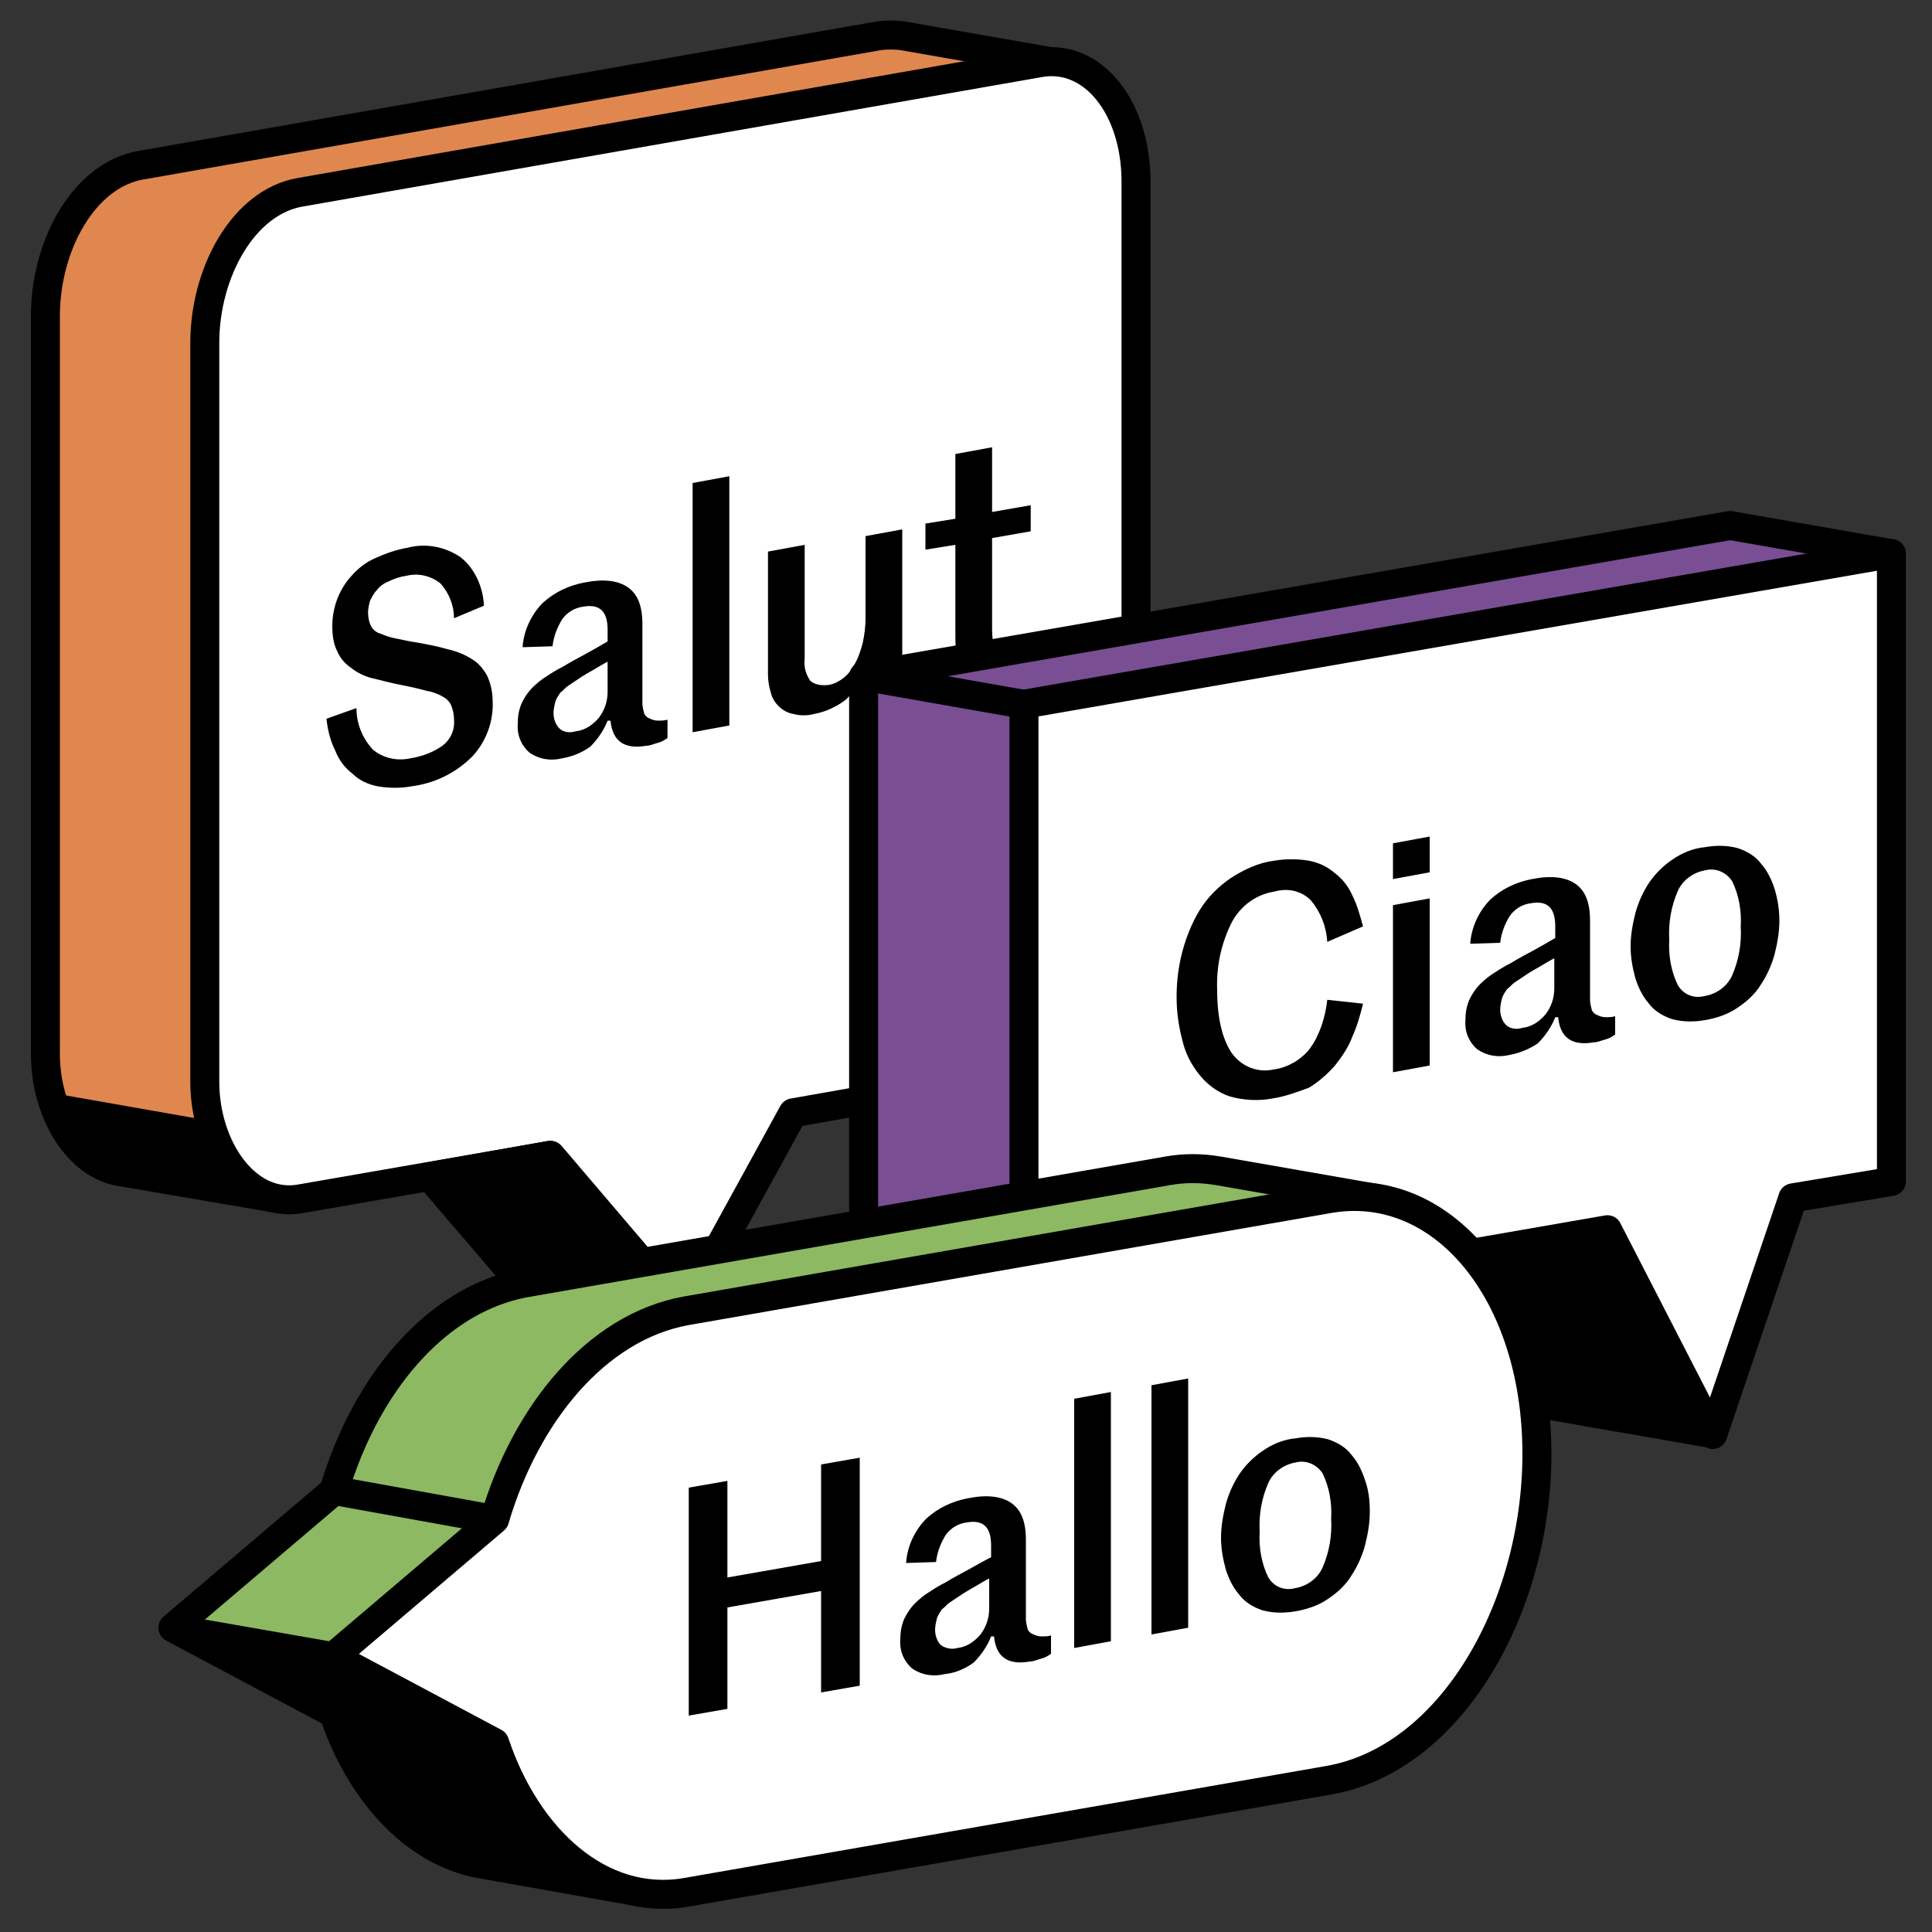 <svg xmlns="http://www.w3.org/2000/svg" xmlns:xlink="http://www.w3.org/1999/xlink" version="1.1" id="Layer_1" x="0px" y="0px" viewBox="0 0 200 200" style="enable-background:new 0 0 200 200;" xml:space="preserve"><rect x="0" y="0" width="200" height="200" fill="#333333" stroke="none"/> <style type="text/css"> .st0{clip-path:url(#SVGID_2_);} .st1{fill:#E0874F;} .st2{fill:none;stroke:#000000;stroke-width:3;stroke-linejoin:round;} .st3{fill:#FFFFFF;} .st4{fill:#794E92;} .st5{fill:#8CB961;} .st6{fill:none;} </style> <g> <defs> <rect id="SVGID_1_" x="3.2" y="2.1" width="194.1" height="195.5"></rect> </defs> <clipPath id="SVGID_2_"> <use xlink:href="#SVGID_1_" style="overflow:visible;"></use> </clipPath> <g id="Grupo_216-2" class="st0"> <path id="Trazado_694" class="st1" d="M28.9,124.1l-16.4-2.8c-4.5-0.7-7.8-6.2-7.8-12.2V32.7c0-7.3,4-14.6,9.9-15.6L91,3.7 c0.8-0.1,1.6-0.1,2.4,0l16.6,2.9"></path> <path id="Trazado_695" class="st2" d="M28.9,124.1l-16.4-2.8c-4.5-0.7-7.8-6.2-7.8-12.2V32.7c0-7.3,4-14.6,9.9-15.6L91,3.7 c0.8-0.1,1.6-0.1,2.4,0l16.6,2.9"></path> <path id="Trazado_696" class="st3" d="M82.1,115.2l-11.3,20.6l-13.8-16.2l-25.9,4.5c-5.6,1-9.9-5.3-9.9-12.1V35.5 c0-7.3,4-14.6,9.9-15.6l76.5-13.4c5.5-1,10,4.6,10,12.3v76.4c0,7.3-4,14.4-10,15.5L82.1,115.2z"></path> <path id="Trazado_697" class="st2" d="M82.1,115.2l-11.3,20.6l-13.8-16.2l-25.9,4.5c-5.6,1-9.9-5.3-9.9-12.1V35.5 c0-7.3,4-14.6,9.9-15.6l76.5-13.4c5.5-1,10,4.6,10,12.3v76.4c0,7.3-4,14.4-10,15.5L82.1,115.2z"></path> <path id="Trazado_698" d="M70.8,135.8L54,132.9l-9.5-11.1l12.4-2.2L70.8,135.8z"></path> <path id="Trazado_699" class="st2" d="M70.8,135.8L54,132.9l-9.5-11.1l12.4-2.2L70.8,135.8z"></path> <path id="Trazado_700" d="M42.6,81.4c-1.1,0.2-2.3,0.2-3.5,0c-1-0.2-1.9-0.6-2.6-1.3c-0.8-0.6-1.4-1.4-1.8-2.4 c-0.5-1-0.8-2.2-0.9-3.3l3.1-1.1c0,1.6,0.6,3.1,1.7,4.3c1.1,0.9,2.5,1.2,3.9,0.9c1.2-0.2,2.3-0.6,3.3-1.3c0.8-0.6,1.3-1.6,1.2-2.7 c0-0.5-0.1-1-0.3-1.5c-0.2-0.4-0.5-0.7-0.9-0.9c-0.5-0.3-1.1-0.5-1.7-0.6c-0.7-0.2-1.6-0.4-2.6-0.6c-1.1-0.2-2.1-0.5-3-0.7 c-0.8-0.2-1.6-0.6-2.2-1.1c-0.6-0.4-1.1-1-1.4-1.7c-0.4-0.8-0.5-1.7-0.5-2.6c0-1.9,0.7-3.8,2-5.2c0.7-0.8,1.5-1.4,2.4-1.8 c1.1-0.5,2.2-0.9,3.4-1.1c1.9-0.5,3.9-0.1,5.5,1c1.5,1.2,2.3,3.1,2.4,5L47,64c0-1.3-0.5-2.6-1.4-3.6c-1-0.8-2.3-1.1-3.5-0.8 c-0.7,0.1-1.3,0.3-1.9,0.6c-0.5,0.2-0.9,0.5-1.2,0.9c-0.3,0.3-0.5,0.7-0.7,1.1c-0.1,0.4-0.2,0.8-0.2,1.2c0,0.5,0.1,1,0.3,1.4 c0.2,0.4,0.6,0.7,1,0.8c0.5,0.2,1,0.4,1.6,0.5c0.6,0.1,1.3,0.3,2.1,0.4c1.1,0.2,2.2,0.4,3.2,0.7c0.9,0.2,1.7,0.5,2.5,1 c0.7,0.4,1.2,1,1.6,1.7c0.4,0.8,0.6,1.8,0.6,2.7c0.1,2.1-0.7,4.2-2.1,5.7C47.1,80.1,44.9,81.1,42.6,81.4"></path> <path id="Trazado_701" d="M58.2,78.5c-1.2,0.3-2.4,0.1-3.4-0.6c-0.9-0.8-1.3-1.9-1.2-3c0-0.7,0.1-1.4,0.4-2.1 c0.3-0.6,0.6-1.1,1.1-1.6c0.5-0.5,1-0.9,1.5-1.2c0.6-0.4,1.1-0.7,1.7-1c0.8-0.5,1.6-0.9,2.5-1.4s1.6-0.9,2.1-1.2v-1.2 c0-1.9-0.8-2.7-2.5-2.4c-0.9,0.1-1.7,0.6-2.2,1.3c-0.5,0.8-0.9,1.8-1,2.8l-3.1,0.1c0.1-1.7,0.9-3.4,2.1-4.6 c1.2-1.1,2.7-1.8,4.3-2.1c2-0.4,3.5-0.2,4.5,0.5c1,0.7,1.5,1.9,1.5,3.8v8.2c0,0.4,0.1,0.7,0.2,1.1c0.1,0.2,0.3,0.4,0.6,0.5 c0.2,0.1,0.5,0.2,0.8,0.2c0.3,0,0.7,0,1-0.1v1.9c-0.3,0.2-0.6,0.4-1,0.5c-0.4,0.1-0.8,0.3-1.2,0.3c-2.3,0.4-3.5-0.5-3.7-2.6 l-0.3,0c-0.4,1-1,1.9-1.8,2.7C60.4,77.8,59.4,78.3,58.2,78.5 M59.6,75.7c1-0.1,1.8-0.7,2.4-1.4c0.6-0.8,0.9-1.7,0.9-2.7v-3.1 c-0.4,0.2-0.9,0.5-1.4,0.8c-0.5,0.3-1.1,0.6-1.8,1.1c-0.3,0.2-0.6,0.4-0.9,0.6c-0.3,0.2-0.5,0.5-0.8,0.7c-0.2,0.3-0.4,0.6-0.5,0.9 c-0.1,0.4-0.2,0.8-0.2,1.2c0,0.6,0.2,1.2,0.6,1.6C58.3,75.8,59,75.9,59.6,75.7"></path> <path id="Trazado_702" d="M71.7,50l3.8-0.7v25.8l-3.8,0.7V50z"></path> <path id="Trazado_703" d="M84.3,73.9c-0.7,0.2-1.5,0.2-2.2,0c-0.6-0.1-1.1-0.4-1.5-0.8c-0.4-0.4-0.7-0.9-0.8-1.4 c-0.2-0.6-0.3-1.3-0.3-1.9V57.1l3.8-0.7v11.8c-0.1,0.8,0.1,1.6,0.6,2.3c0.5,0.4,1.2,0.5,1.9,0.4c0.6-0.1,1.1-0.4,1.5-0.7 c0.5-0.4,0.9-0.9,1.2-1.5c0.4-0.7,0.6-1.4,0.8-2.1c0.2-0.9,0.3-1.8,0.3-2.6v-8.5l3.8-0.7v17.3l-3.1,0.6l-0.5-4l-0.1,0 c-0.4,1.4-1.1,2.7-2.1,3.7C86.7,73.1,85.5,73.7,84.3,73.9"></path> <path id="Trazado_704" d="M102.5,70.2c-0.5,0-0.9,0-1.4-0.1c-0.4-0.1-0.8-0.2-1.1-0.4c-0.3-0.2-0.5-0.5-0.7-0.8 c-0.2-0.4-0.3-0.9-0.3-1.3c-0.1-0.7-0.1-1.4-0.1-2v-9.2l-3.1,0.5v-2.7l3.1-0.5V47l3.8-0.7V53l4-0.7V55l-4,0.7v9 c0,0.6,0,1.2,0.1,1.7c0.1,0.4,0.4,0.7,0.8,0.7c0.5,0.1,1.1,0.1,1.6,0l1.8-0.3v2.7l-2.7,0.5C103.7,70.1,103.1,70.2,102.5,70.2"></path> <path id="Trazado_705" d="M152.4,129.7l8.1,15.8l16.7,2.9l-10.9-21.2L152.4,129.7z"></path> <path id="Trazado_706" class="st2" d="M152.4,129.7l8.1,15.8l16.7,2.9l-10.9-21.2L152.4,129.7z"></path> <path id="Trazado_707" class="st4" d="M195.7,57.3l-16.6-2.9L89.4,70v64.8l16.5,2.9"></path> <path id="Trazado_708" class="st2" d="M195.7,57.3l-16.6-2.9L89.4,70v64.8l16.5,2.9"></path> <line id="Línea_52" class="st2" x1="89.4" y1="70" x2="105.9" y2="72.9"></line> <path id="Trazado_709" class="st3" d="M185.6,124l-8.3,24.5l-10.9-21.2l-60.4,10.5V72.9l89.8-15.6v65L185.6,124z"></path> <path id="Trazado_710" class="st2" d="M185.6,124l-8.3,24.5l-10.9-21.2l-60.4,10.5V72.9l89.8-15.6v65L185.6,124z"></path> <path id="Trazado_711" d="M131.8,113.7c-1.5,0.3-3.1,0.2-4.5-0.2c-1.2-0.4-2.3-1.2-3.1-2.2c-0.9-1.1-1.5-2.3-1.8-3.6 c-0.4-1.5-0.6-3-0.6-4.5c0-1.6,0.2-3.2,0.6-4.7c0.4-1.5,1-3,1.8-4.3c0.8-1.3,1.9-2.4,3.2-3.3c1.4-0.9,2.9-1.6,4.5-1.8 c1.2-0.2,2.4-0.2,3.6,0c1,0.2,1.9,0.6,2.7,1.3c0.8,0.6,1.4,1.4,1.8,2.3c0.5,1,0.8,2.1,1.1,3.2l-3.7,1.6c-0.1-1.6-0.7-3.1-1.7-4.3 c-1-1-2.4-1.3-3.8-0.9c-1.9,0.3-3.5,1.5-4.4,3.2c-1.1,2.2-1.6,4.6-1.5,7c0,2.8,0.5,5,1.5,6.5c1,1.4,2.7,2.1,4.4,1.7 c0.8-0.1,1.5-0.4,2.2-0.8c0.6-0.4,1.2-0.9,1.6-1.5c0.5-0.7,0.8-1.4,1.1-2.2c0.3-0.9,0.5-1.8,0.6-2.7l3.7,0.4 c-0.3,1.2-0.6,2.3-1.1,3.4c-0.4,1.1-1.1,2.1-1.8,3c-0.8,0.9-1.7,1.7-2.7,2.3C134.4,113,133.1,113.5,131.8,113.7"></path> <path id="Trazado_712" d="M144.2,87.3l3.8-0.7v3.7l-3.8,0.7V87.3z M144.2,93.7L148,93v17.3l-3.8,0.7V93.7z"></path> <path id="Trazado_713" d="M156.3,109.2c-1.2,0.3-2.4,0.1-3.4-0.6c-0.9-0.8-1.3-1.9-1.2-3c0-0.7,0.1-1.4,0.4-2.1 c0.3-0.6,0.6-1.1,1.1-1.6c0.5-0.5,1-0.9,1.5-1.2c0.6-0.4,1.1-0.7,1.7-1c0.8-0.5,1.6-0.9,2.5-1.4c0.9-0.5,1.6-0.9,2.1-1.2v-1.2 c0-1.9-0.8-2.7-2.5-2.4c-0.9,0.1-1.7,0.6-2.2,1.3c-0.5,0.8-0.9,1.8-1,2.8l-3.1,0.1c0.1-1.7,0.9-3.4,2.1-4.6 c1.2-1.1,2.7-1.8,4.3-2.1c2-0.4,3.5-0.2,4.5,0.5c1,0.7,1.5,1.9,1.5,3.8v8.2c0,0.4,0.1,0.7,0.2,1.1c0.1,0.2,0.3,0.4,0.6,0.5 c0.2,0.1,0.5,0.2,0.8,0.2c0.3,0,0.7,0,1-0.1v1.9c-0.3,0.2-0.6,0.4-1,0.5c-0.4,0.1-0.8,0.3-1.2,0.3c-2.3,0.4-3.5-0.5-3.7-2.6 l-0.3,0c-0.4,1-1,1.9-1.8,2.7C158.5,108.5,157.4,109,156.3,109.2 M157.6,106.4c1-0.1,1.8-0.7,2.4-1.4c0.6-0.8,0.9-1.7,0.9-2.7 v-3.1c-0.4,0.2-0.9,0.5-1.4,0.8c-0.5,0.3-1.1,0.6-1.8,1.1c-0.3,0.2-0.6,0.4-0.9,0.6c-0.3,0.2-0.5,0.5-0.8,0.7 c-0.2,0.3-0.4,0.6-0.5,0.9c-0.1,0.4-0.2,0.8-0.2,1.2c0,0.6,0.2,1.2,0.6,1.6C156.3,106.5,157,106.6,157.6,106.4"></path> <path id="Trazado_714" d="M184.2,95.3c0,1.2-0.2,2.3-0.5,3.5c-0.3,1.1-0.8,2.2-1.4,3.1c-0.6,1-1.5,1.8-2.4,2.4 c-1,0.7-2.2,1.1-3.4,1.3c-1.1,0.2-2.3,0.2-3.4-0.1c-0.9-0.3-1.8-0.8-2.4-1.6c-0.7-0.8-1.1-1.7-1.4-2.6c-0.3-1.1-0.5-2.2-0.5-3.3 c0-1.2,0.2-2.3,0.5-3.5c0.3-1.1,0.8-2.2,1.4-3.1c0.6-0.9,1.5-1.8,2.4-2.4c1-0.7,2.2-1.2,3.4-1.3c1.1-0.2,2.3-0.2,3.4,0.1 c0.9,0.3,1.8,0.8,2.4,1.6c0.7,0.8,1.1,1.7,1.4,2.6C184,93,184.2,94.1,184.2,95.3 M172.8,97.3c-0.1,1.6,0.2,3.3,0.9,4.7 c0.6,1,1.7,1.4,2.8,1.1c1.2-0.2,2.3-1,2.8-2.1c0.7-1.6,1-3.3,0.9-5.1c0.1-1.6-0.2-3.3-0.9-4.7c-0.6-0.9-1.7-1.4-2.8-1.1 c-1.2,0.2-2.3,1-2.8,2.1C173,93.8,172.7,95.5,172.8,97.3"></path> <path id="Trazado_715" class="st5" d="M66.4,195.9l-16.9-3c-9.6-1.9-16.7-13.6-16.7-26.3c0-15.8,8.9-31.5,21.6-33.8l66.5-11.6 c1.7-0.3,3.4-0.3,5.2,0l16.6,2.9"></path> <path id="Trazado_716" class="st2" d="M66.4,195.9l-16.9-3c-9.6-1.9-16.7-13.6-16.7-26.3c0-15.8,8.9-31.5,21.6-33.8l66.5-11.6 c1.7-0.3,3.4-0.3,5.2,0l16.6,2.9"></path> <path id="Trazado_717" class="st5" d="M51.2,157.3l-16.6-3l-16.7,14.2l16.7,8.9l16.6,3"></path> <path id="Trazado_718" class="st2" d="M51.2,157.3l-16.6-3l-16.7,14.2l16.7,8.9l16.6,3"></path> <line id="Línea_53" class="st6" x1="17.9" y1="168.6" x2="34.5" y2="171.5"></line> <line id="Línea_54" class="st2" x1="17.9" y1="168.6" x2="34.5" y2="171.5"></line> <path id="Trazado_719" class="st3" d="M51.2,180.4l-16.7-8.9l16.7-14.2c3.2-10.9,10.5-19.9,19.8-21.6l66.5-11.6 c11.8-2.1,21.6,9.7,21.6,26.4c0,15.8-8.8,31.6-21.6,33.8l-66.5,11.6C62.1,197.4,54.5,190.3,51.2,180.4"></path> <path id="Trazado_720" class="st2" d="M51.2,180.4l-16.7-8.9l16.7-14.2c3.2-10.9,10.5-19.9,19.8-21.6l66.5-11.6 c11.8-2.1,21.6,9.7,21.6,26.4c0,15.8-8.8,31.6-21.6,33.8l-66.5,11.6C62.1,197.4,54.5,190.3,51.2,180.4z"></path> <path id="Trazado_721" d="M71.3,154l4-0.7v10l9.7-1.7v-10l4-0.7v23.6l-4,0.7v-10.5l-9.7,1.7v10.5l-4,0.7L71.3,154z"></path> <path id="Trazado_722" d="M97.8,173.3c-1.2,0.3-2.4,0.1-3.4-0.6c-0.9-0.8-1.3-1.9-1.2-3c0-0.7,0.1-1.4,0.4-2.1 c0.3-0.6,0.6-1.1,1.1-1.6c0.5-0.5,1-0.9,1.5-1.2c0.6-0.4,1.1-0.7,1.7-1c0.8-0.5,1.6-0.9,2.5-1.4c0.9-0.5,1.6-0.9,2.2-1.2v-1.2 c0-1.9-0.8-2.7-2.5-2.4c-0.9,0.1-1.7,0.6-2.2,1.3c-0.5,0.8-0.9,1.8-1,2.8l-3.1,0.1c0.1-1.7,0.9-3.4,2.1-4.6 c1.2-1.1,2.7-1.8,4.3-2.1c2-0.4,3.5-0.2,4.5,0.5s1.5,1.9,1.5,3.8v8.2c0,0.4,0.1,0.7,0.2,1.1c0.1,0.2,0.3,0.4,0.6,0.5 c0.2,0.1,0.5,0.2,0.8,0.2c0.3,0,0.7,0,1-0.1v1.9c-0.3,0.2-0.6,0.4-1,0.5c-0.4,0.1-0.8,0.3-1.2,0.3c-2.3,0.4-3.5-0.5-3.7-2.6 l-0.3,0c-0.4,1-1,1.9-1.8,2.7C100,172.7,98.9,173.2,97.8,173.3 M99.1,170.6c1-0.1,1.8-0.7,2.4-1.4c0.6-0.8,0.9-1.7,0.9-2.7v-3.1 c-0.4,0.2-0.9,0.5-1.4,0.8s-1.1,0.6-1.8,1.1c-0.3,0.2-0.6,0.4-0.9,0.6c-0.3,0.2-0.5,0.5-0.8,0.7c-0.2,0.3-0.4,0.6-0.5,0.9 c-0.1,0.4-0.2,0.8-0.2,1.2c0,0.6,0.2,1.2,0.6,1.6C97.8,170.6,98.5,170.8,99.1,170.6"></path> <path id="Trazado_723" d="M111.2,144.8l3.8-0.7v25.8l-3.8,0.7V144.8z"></path> <path id="Trazado_724" d="M119.2,143.4l3.8-0.7v25.8l-3.8,0.7V143.4z"></path> <path id="Trazado_725" d="M141.8,156.5c0,1.2-0.2,2.3-0.5,3.5c-0.3,1.1-0.8,2.2-1.4,3.1c-0.6,1-1.5,1.8-2.4,2.4 c-1,0.7-2.2,1.1-3.4,1.3c-1.1,0.2-2.3,0.2-3.4-0.1c-0.9-0.3-1.8-0.8-2.4-1.6c-0.7-0.8-1.1-1.7-1.4-2.6c-0.3-1.1-0.5-2.2-0.5-3.3 c0-1.2,0.2-2.3,0.5-3.5c0.3-1.1,0.8-2.2,1.4-3.1c0.6-0.9,1.5-1.8,2.4-2.4c1-0.7,2.2-1.2,3.4-1.3c1.1-0.2,2.3-0.2,3.4,0.1 c0.9,0.3,1.8,0.8,2.4,1.6c0.7,0.8,1.1,1.7,1.4,2.6C141.7,154.3,141.8,155.4,141.8,156.5 M130.4,158.6c-0.1,1.6,0.2,3.3,0.9,4.7 c0.6,1,1.7,1.4,2.8,1.1c1.2-0.2,2.3-1,2.8-2.1c0.7-1.6,1-3.3,0.9-5.1c0.1-1.6-0.2-3.3-0.9-4.7c-0.6-0.9-1.7-1.4-2.8-1.1 c-1.2,0.2-2.3,1-2.8,2.1C130.6,155.1,130.3,156.8,130.4,158.6"></path> <path id="Trazado_726" d="M5.1,113.1l16.5,2.9l1.1,3l2.3,3.2l2.4,1.7l-15.4-2.7l-3.3-1.7l-2.6-3.6L5.1,113.1z"></path> <path id="Trazado_727" d="M17.9,168.6l16.6,3l16.7,8.9l3.5,7.2l5.8,5.9l5.9,2.3l-16.9-3l-6.1-2.7l-4.8-4.8l-3.3-5.9l-0.7-2 L17.9,168.6z"></path> </g> </g> </svg>